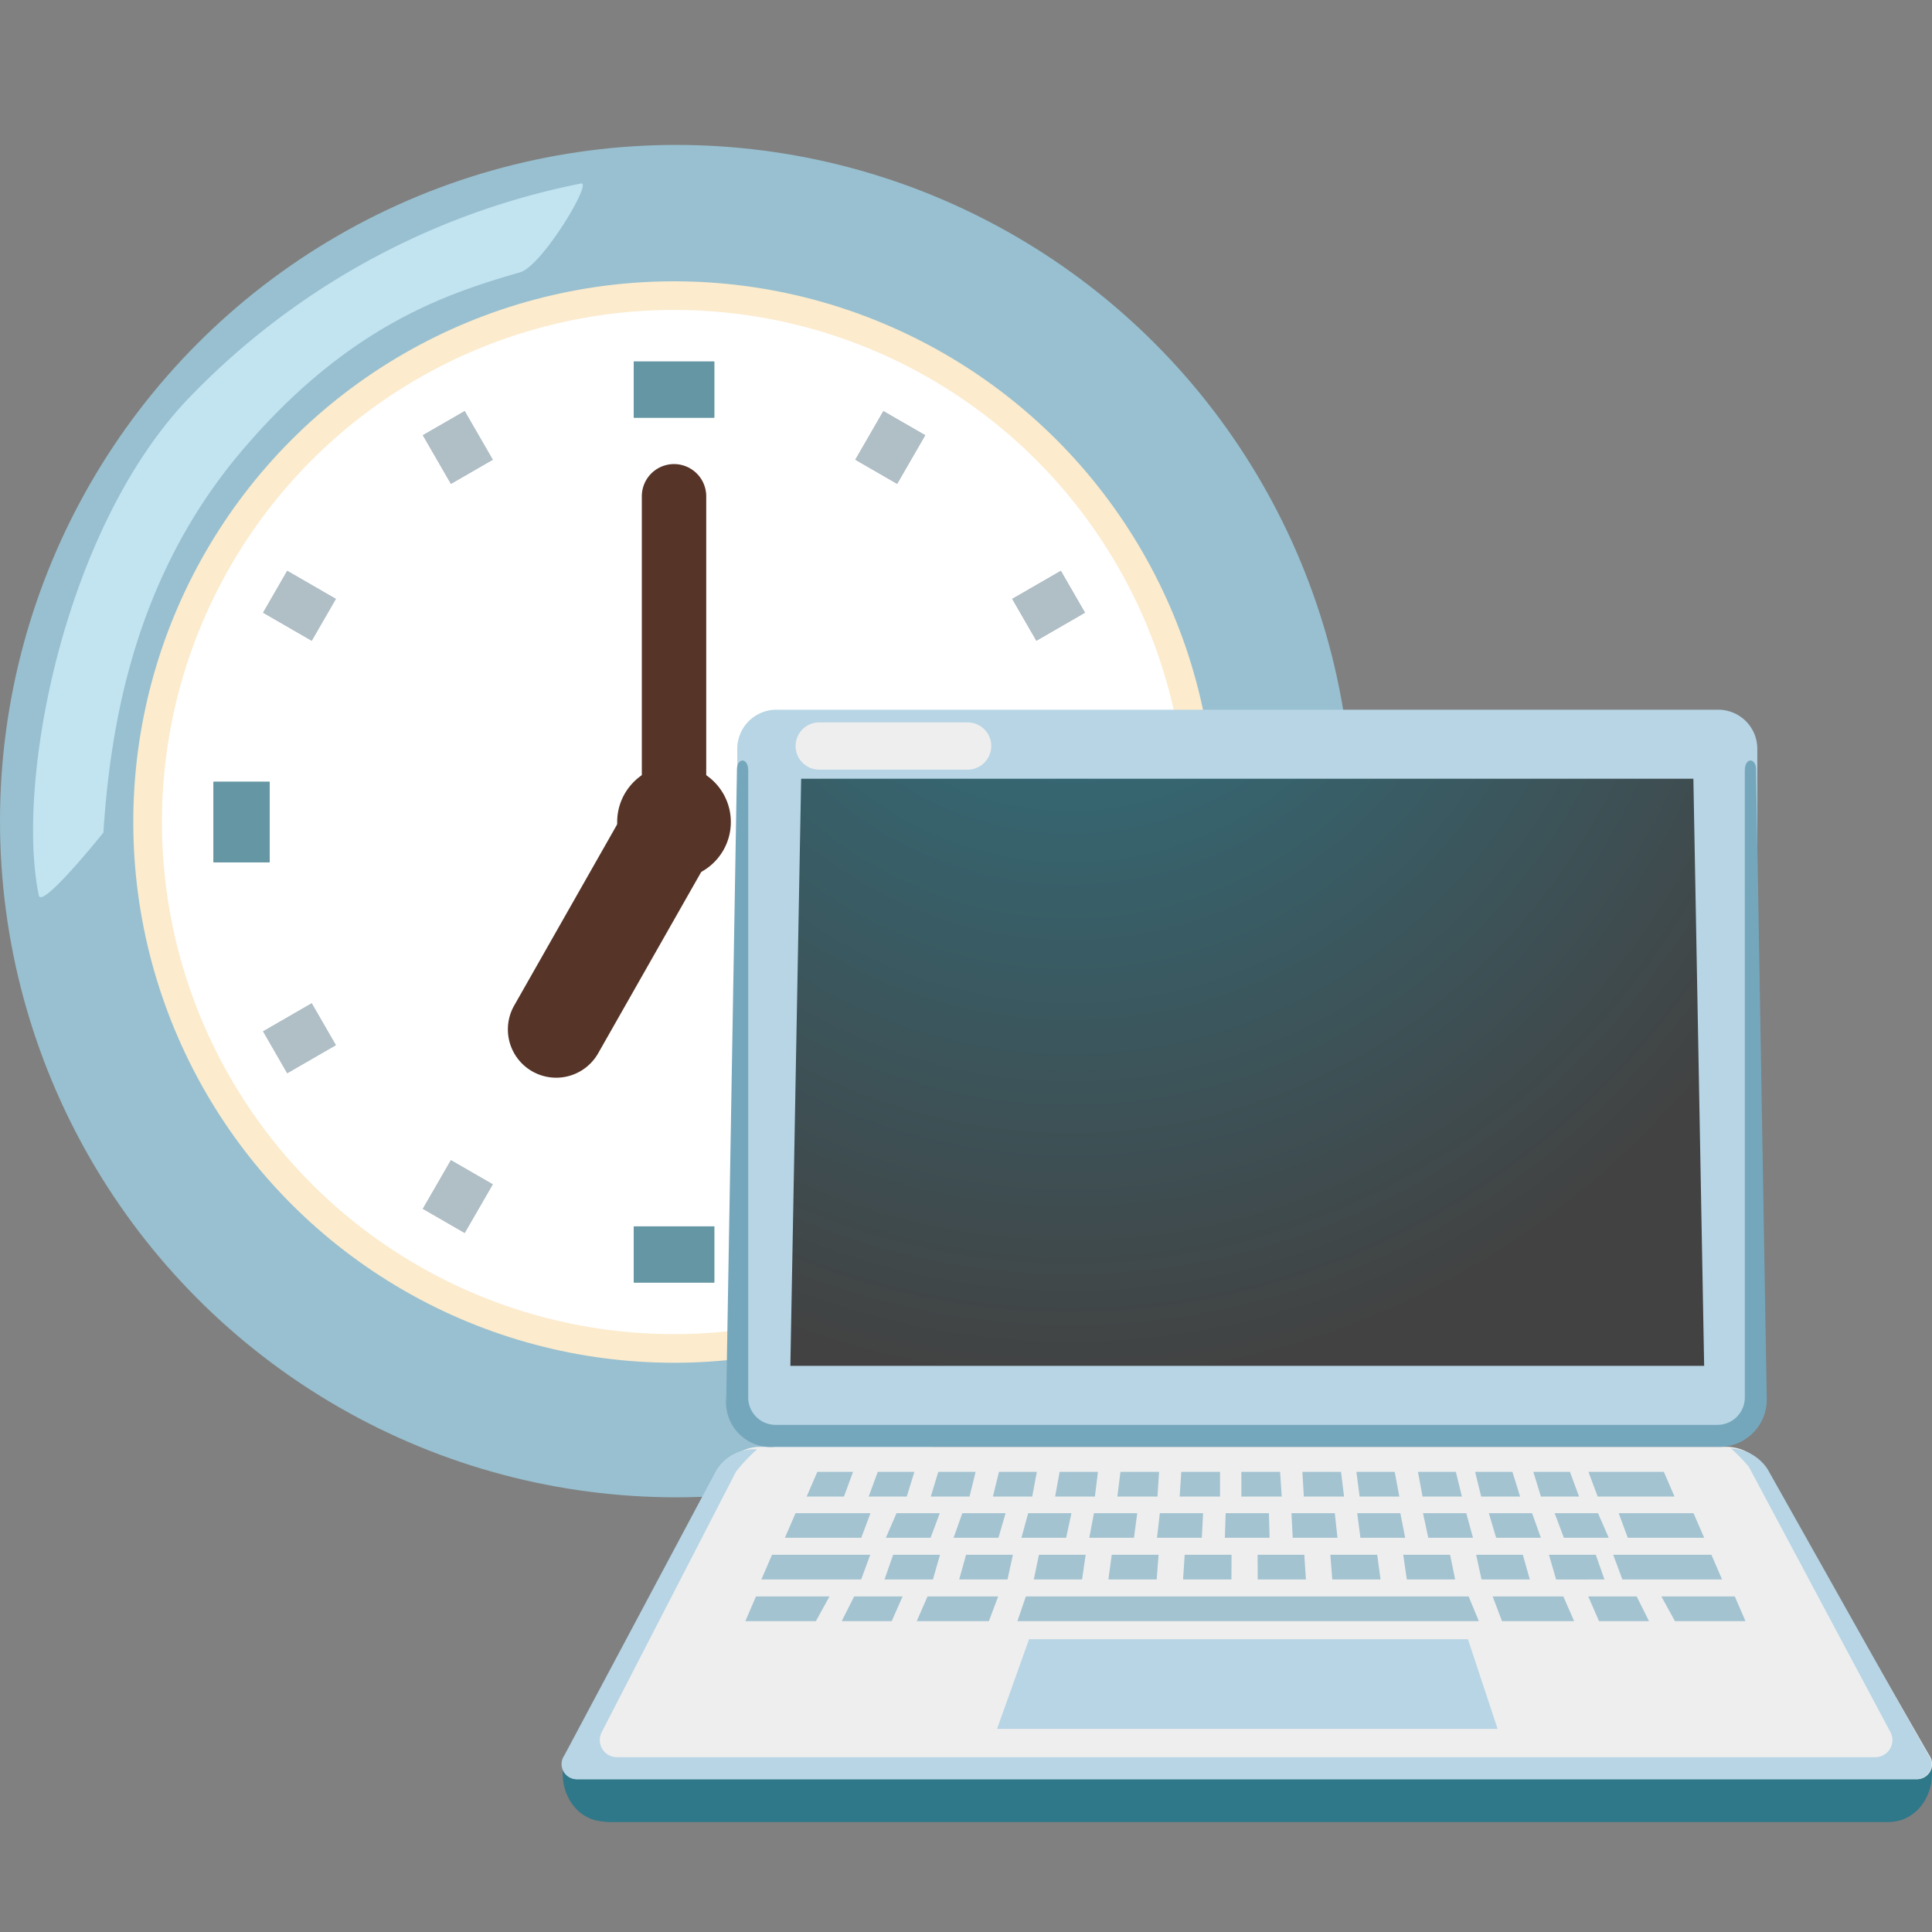 <svg xmlns="http://www.w3.org/2000/svg" xmlns:xlink="http://www.w3.org/1999/xlink" width="120" height="120" viewBox="0 0 120 120"><rect x="0" y="0" width="120" height="120" fill="#808080" stroke="none"/><defs><radialGradient id="a" cx="0.307" cy="-0.517" r="1.444" gradientTransform="translate(0.11 0.029) scale(0.643 1.084)" gradientUnits="objectBoundingBox"><stop offset="0" stop-color="#2f7889"/><stop offset="1" stop-color="#424242"/></radialGradient></defs><g transform="translate(-250 -4895)"><rect width="120" height="120" transform="translate(250 4895)" fill="none"/><g transform="translate(250 4904)"><circle cx="42" cy="42" r="42" transform="translate(0 0.001)" fill="#98c0d0"/><ellipse cx="33.587" cy="33.586" rx="33.587" ry="33.586" transform="translate(8.278 8.472)" fill="#fcebcd"/><path d="M37.191,12.668c-4.479,1.3-10.751,3.286-17.463,11.3-6.628,7.933-8,17.149-8.421,23.5,0,0-3.83,4.793-4.012,3.9-1.444-6.942,1.472-22.458,9.1-30.663A46.269,46.269,0,0,1,40.98,7.149C41.7,7.038,38.552,12.277,37.191,12.668Z" transform="translate(-4.885 -4.754)" fill="#c2e3f0"/><ellipse cx="31.808" cy="31.807" rx="31.808" ry="31.807" transform="translate(10.057 10.251)" fill="#fff"/><g transform="translate(34.546 21.825)"><path d="M64,57.233a2,2,0,0,1-2-2V35a2,2,0,0,1,4,0V55.233A2,2,0,0,1,64,57.233Z" transform="translate(-56.681 -35)" fill="#563428"/><ellipse cx="3.53" cy="3.53" rx="3.53" ry="3.53" transform="translate(3.788 16.702)" fill="#563428"/><path d="M53.507,79.88A3,3,0,0,1,50.9,75.4l7.319-12.879a3,3,0,0,1,5.217,2.964L56.118,78.361A3,3,0,0,1,53.507,79.88Z" transform="translate(-53.51 -43.767)" fill="#563428"/></g><g transform="translate(13.26 13.453)"><path d="M66.5,103.488h-5V100h5Z" transform="translate(-35.395 -46.279)" fill="#6596a3"/><path d="M66.5,26.488h-5V23h5Z" transform="translate(-35.395 -23)" fill="#6596a3"/><path d="M66.5,103.488h-5V100h5Z" transform="translate(-35.395 -46.279)" fill="#6596a3"/><path d="M66.5,26.488h-5V23h5Z" transform="translate(-35.395 -23)" fill="#6596a3"/><path d="M26.488,66.5H23v-5h3.488Z" transform="translate(-23 -35.395)" fill="#6596a3"/><path d="M103.488,66.5H100v-5h3.488Z" transform="translate(-46.278 -35.395)" fill="#6596a3"/><path d="M26.488,66.5H23v-5h3.488Z" transform="translate(-23 -35.395)" fill="#6596a3"/><path d="M103.488,66.5H100v-5h3.488Z" transform="translate(-46.278 -35.395)" fill="#6596a3"/><path d="M44.8,98.951l-2.6-1.5,1.744-3.021,2.6,1.5Z" transform="translate(-29.197 -44.822)" fill="#b0bec5"/><path d="M83.3,32.261l-2.6-1.5,1.744-3.021,2.6,1.5Z" transform="translate(-40.836 -24.66)" fill="#b0bec5"/><path d="M44.8,98.951l-2.6-1.5,1.744-3.021,2.6,1.5Z" transform="translate(-29.197 -44.822)" fill="#b0bec5"/><path d="M83.3,32.261l-2.6-1.5,1.744-3.021,2.6,1.5Z" transform="translate(-40.836 -24.66)" fill="#b0bec5"/><path d="M82.445,98.951,80.7,95.93l2.6-1.5,1.744,3.021Z" transform="translate(-40.836 -44.822)" fill="#b0bec5"/><path d="M43.945,32.261,42.2,29.24l2.6-1.5,1.744,3.021Z" transform="translate(-29.197 -24.66)" fill="#b0bec5"/><path d="M82.445,98.951,80.7,95.93l2.6-1.5,1.744,3.021Z" transform="translate(-40.836 -44.822)" fill="#b0bec5"/><path d="M43.945,32.261,42.2,29.24l2.6-1.5,1.744,3.021Z" transform="translate(-29.197 -24.66)" fill="#b0bec5"/><path d="M97.451,85.043,94.43,83.3l1.5-2.6,3.021,1.744Z" transform="translate(-44.82 -40.837)" fill="#b0bec5"/><path d="M30.761,46.543,27.74,44.8l1.5-2.6,3.021,1.744Z" transform="translate(-24.66 -29.198)" fill="#b0bec5"/><path d="M97.451,85.043,94.43,83.3l1.5-2.6,3.021,1.744Z" transform="translate(-44.82 -40.837)" fill="#b0bec5"/><path d="M30.761,46.543,27.74,44.8l1.5-2.6,3.021,1.744Z" transform="translate(-24.66 -29.198)" fill="#b0bec5"/><path d="M29.24,85.043l-1.5-2.6L30.761,80.7l1.5,2.6Z" transform="translate(-24.66 -40.837)" fill="#b0bec5"/><path d="M95.93,46.543l-1.5-2.6L97.451,42.2l1.5,2.6Z" transform="translate(-44.82 -29.198)" fill="#b0bec5"/><path d="M29.24,85.043l-1.5-2.6L30.761,80.7l1.5,2.6Z" transform="translate(-24.66 -40.837)" fill="#b0bec5"/><path d="M95.93,46.543l-1.5-2.6L97.451,42.2l1.5,2.6Z" transform="translate(-44.82 -29.198)" fill="#b0bec5"/></g></g><g transform="translate(284.888 4939.082)"><path d="M79.6,24.79H21.1a2.43,2.43,0,0,0-2.428,2.428V67.4A2.43,2.43,0,0,0,21.1,69.825H79.6A2.43,2.43,0,0,0,82.028,67.4V27.218A2.425,2.425,0,0,0,79.6,24.79Z" transform="translate(-7.767 -24.79)" fill="#b7d5e5"/><path d="M80.157,67.4H23.4l.67-36.468H79.488Z" transform="translate(-9.197 -26.646)" fill="url(#a)"/><path d="M85.43,121.577H6.242a5.239,5.239,0,0,1-.837-.063c-2.009-.307-2.937-2.916-1.744-4.7l.272-.412H87.37l.279.419c1.3,1.94.084,4.716-2.121,4.751A.429.429,0,0,1,85.43,121.577Z" transform="translate(-3.069 -52.486)" fill="#2f7889"/><path d="M75.483,90.41H15.314A2.706,2.706,0,0,0,13.046,91.8L3.278,109.575a.939.939,0,0,0,.691,1.479H87.316a.939.939,0,0,0,.691-1.479L77.743,91.694a2.8,2.8,0,0,0-2.261-1.284Z" transform="translate(-3.064 -44.628)" fill="#eee"/><path d="M72.889,113.107H41.8l1.988-5.567H71.047Z" transform="translate(-14.759 -49.807)" fill="#b7d5e5"/><g transform="translate(11.406 47.338)" opacity="0.57"><path d="M71.568,94.175,71.38,92.64h-2.4l.091,1.535Z" transform="translate(-34.381 -92.64)" fill="#69a1ba"/><path d="M66.055,94.175l-.1-1.535H63.55v1.535Z" transform="translate(-32.74 -92.64)" fill="#69a1ba"/><path d="M92.38,94.175l-.565-1.535H89.54l.474,1.535Z" transform="translate(-40.597 -92.64)" fill="#69a1ba"/><path d="M87.151,94.175l-.474-1.535H84.36l.377,1.535Z" transform="translate(-39.031 -92.64)" fill="#69a1ba"/><path d="M82,94.175l-.377-1.535H79.27l.286,1.535Z" transform="translate(-37.492 -92.64)" fill="#69a1ba"/><path d="M99.794,94.175l-.663-1.535H94.45l.572,1.535Z" transform="translate(-42.081 -92.64)" fill="#69a1ba"/><path d="M76.455,94.175l-.286-1.535H73.79l.2,1.535Z" transform="translate(-35.835 -92.64)" fill="#69a1ba"/><path d="M32.735,94.175l.474-1.535H30.935l-.565,1.535Z" transform="translate(-22.709 -92.64)" fill="#69a1ba"/><path d="M49.44,94.175l.188-1.535H47.249l-.279,1.535Z" transform="translate(-27.728 -92.64)" fill="#69a1ba"/><path d="M38.307,94.175l.377-1.535H36.367L35.9,94.175Z" transform="translate(-24.381 -92.64)" fill="#69a1ba"/><path d="M27.166,94.175l.565-1.535H25.513l-.663,1.535Z" transform="translate(-21.041 -92.64)" fill="#69a1ba"/><path d="M43.872,94.175l.286-1.535H41.807l-.377,1.535Z" transform="translate(-26.053 -92.64)" fill="#69a1ba"/><path d="M55,94.175l.1-1.535H52.7l-.188,1.535Z" transform="translate(-29.402 -92.64)" fill="#69a1ba"/><path d="M60.565,94.175V92.64H58.158l-.1,1.535Z" transform="translate(-31.08 -92.64)" fill="#69a1ba"/><g transform="translate(0 7.737)"><path d="M71.636,103.73h-27.5l-.523,1.535H72.271Z" transform="translate(-26.712 -103.73)" fill="#69a1ba"/><path d="M101.784,105.265l-.844-1.535H105.5l.663,1.535Z" transform="translate(-44.043 -103.73)" fill="#69a1ba"/><path d="M86.5,105.265l-.579-1.535h4.388l.67,1.535Z" transform="translate(-39.502 -103.73)" fill="#69a1ba"/><path d="M95.1,105.265l-.67-1.535h3.007l.767,1.535Z" transform="translate(-42.075 -103.73)" fill="#69a1ba"/><path d="M23.772,105.265l.844-1.535H20.053l-.663,1.535Z" transform="translate(-19.39 -103.73)" fill="#69a1ba"/><path d="M39.129,105.265l.579-1.535H35.32l-.67,1.535Z" transform="translate(-24.003 -103.73)" fill="#69a1ba"/><path d="M31.075,105.265l.677-1.535H28.744l-.774,1.535Z" transform="translate(-21.984 -103.73)" fill="#69a1ba"/></g><g transform="translate(2.456 2.567)"><path d="M27.654,97.848l.572-1.528H23.573l-.663,1.528Z" transform="translate(-22.91 -96.32)" fill="#69a1ba"/><path d="M97.705,97.848,97.14,96.32h4.647l.663,1.528Z" transform="translate(-45.35 -96.32)" fill="#69a1ba"/><path d="M94.8,97.848l-.67-1.528H91.44l.572,1.528Z" transform="translate(-43.627 -96.32)" fill="#69a1ba"/><path d="M86.034,97.848,85.58,96.32h2.686l.544,1.528Z" transform="translate(-41.855 -96.32)" fill="#69a1ba"/><path d="M80.048,97.848,79.72,96.32h2.686l.419,1.528Z" transform="translate(-40.084 -96.32)" fill="#69a1ba"/><path d="M74.065,97.848l-.2-1.528h2.679l.3,1.528Z" transform="translate(-38.316 -96.32)" fill="#69a1ba"/><path d="M68.087,97.848,68.01,96.32H70.7l.167,1.528Z" transform="translate(-36.544 -96.32)" fill="#69a1ba"/><path d="M62.08,97.848l.049-1.528h2.686l.042,1.528Z" transform="translate(-34.751 -96.32)" fill="#69a1ba"/><path d="M56.04,97.848l.174-1.528H58.9l-.077,1.528Z" transform="translate(-32.925 -96.32)" fill="#69a1ba"/><path d="M50.01,97.848,50.3,96.32h2.686l-.2,1.528Z" transform="translate(-31.102 -96.32)" fill="#69a1ba"/><path d="M43.97,97.848l.419-1.528h2.686l-.328,1.528Z" transform="translate(-29.277 -96.32)" fill="#69a1ba"/><path d="M37.93,97.848l.544-1.528H41.16l-.447,1.528Z" transform="translate(-27.451 -96.32)" fill="#69a1ba"/><path d="M31.9,97.848l.663-1.528h2.686l-.572,1.528Z" transform="translate(-25.628 -96.32)" fill="#69a1ba"/></g><g transform="translate(0.991 5.149)"><path d="M27.013,101.555l.565-1.535h-6.1l-.663,1.535Z" transform="translate(-20.81 -100.02)" fill="#69a1ba"/><path d="M94.377,101.555l-.537-1.535H90.93l.447,1.535Z" transform="translate(-42.008 -100.02)" fill="#69a1ba"/><path d="M84.785,101.555l-.335-1.535h2.9l.433,1.535Z" transform="translate(-40.049 -100.02)" fill="#69a1ba"/><path d="M78.183,101.555l-.223-1.535h2.909l.314,1.535Z" transform="translate(-38.087 -100.02)" fill="#69a1ba"/><path d="M71.589,101.555l-.119-1.535h2.909l.209,1.535Z" transform="translate(-36.125 -100.02)" fill="#69a1ba"/><path d="M65,101.555l-.007-1.535h2.9l.1,1.535Z" transform="translate(-34.166 -100.02)" fill="#69a1ba"/><path d="M58.36,101.555l.1-1.535h2.909l-.007,1.535Z" transform="translate(-32.162 -100.02)" fill="#69a1ba"/><path d="M51.71,101.555l.209-1.535h2.909l-.119,1.535Z" transform="translate(-30.151 -100.02)" fill="#69a1ba"/><path d="M45.07,101.555l.321-1.535h2.9l-.223,1.535Z" transform="translate(-28.144 -100.02)" fill="#69a1ba"/><path d="M38.43,101.555l.426-1.535h2.909l-.335,1.535Z" transform="translate(-26.137 -100.02)" fill="#69a1ba"/><path d="M31.78,101.555l.537-1.535h2.909l-.44,1.535Z" transform="translate(-24.126 -100.02)" fill="#69a1ba"/><path d="M97.222,101.555l-.572-1.535h6.1l.663,1.535Z" transform="translate(-43.737 -100.02)" fill="#69a1ba"/></g></g><path d="M87.943,109.621l-10-17.777a2.845,2.845,0,0,0-2.268-1.284A10.97,10.97,0,0,1,76.78,91.7l8.784,16.458a1.064,1.064,0,0,1-.935,1.577H6.474a1.066,1.066,0,0,1-.942-1.563L13.869,92a10.7,10.7,0,0,1,1.312-1.388h-.314A2.706,2.706,0,0,0,12.6,92L3.208,109.621A.939.939,0,0,0,3.9,111.1H87.246a.939.939,0,0,0,.7-1.479Z" transform="translate(-3.043 -44.674)" fill="#b7d5e5"/><path d="M35.187,29.488H25.97a1.468,1.468,0,0,1,0-2.936h9.217a1.468,1.468,0,1,1,0,2.936Z" transform="translate(-9.974 -25.766)" fill="#eee"/><path d="M81.655,29.869c0-.726-.7-.781-.7.077V68.877a1.7,1.7,0,0,1-1.7,1.7h-58.5a1.7,1.7,0,0,1-1.7-1.7V29.946c0-.858-.7-.8-.7-.077L17.69,68.877a2.786,2.786,0,0,0,3.063,3.063h58.5a2.937,2.937,0,0,0,3.063-3.063l-.663-39.007Z" transform="translate(-7.47 -26.158)" fill="#75a7bc"/></g></g></svg>